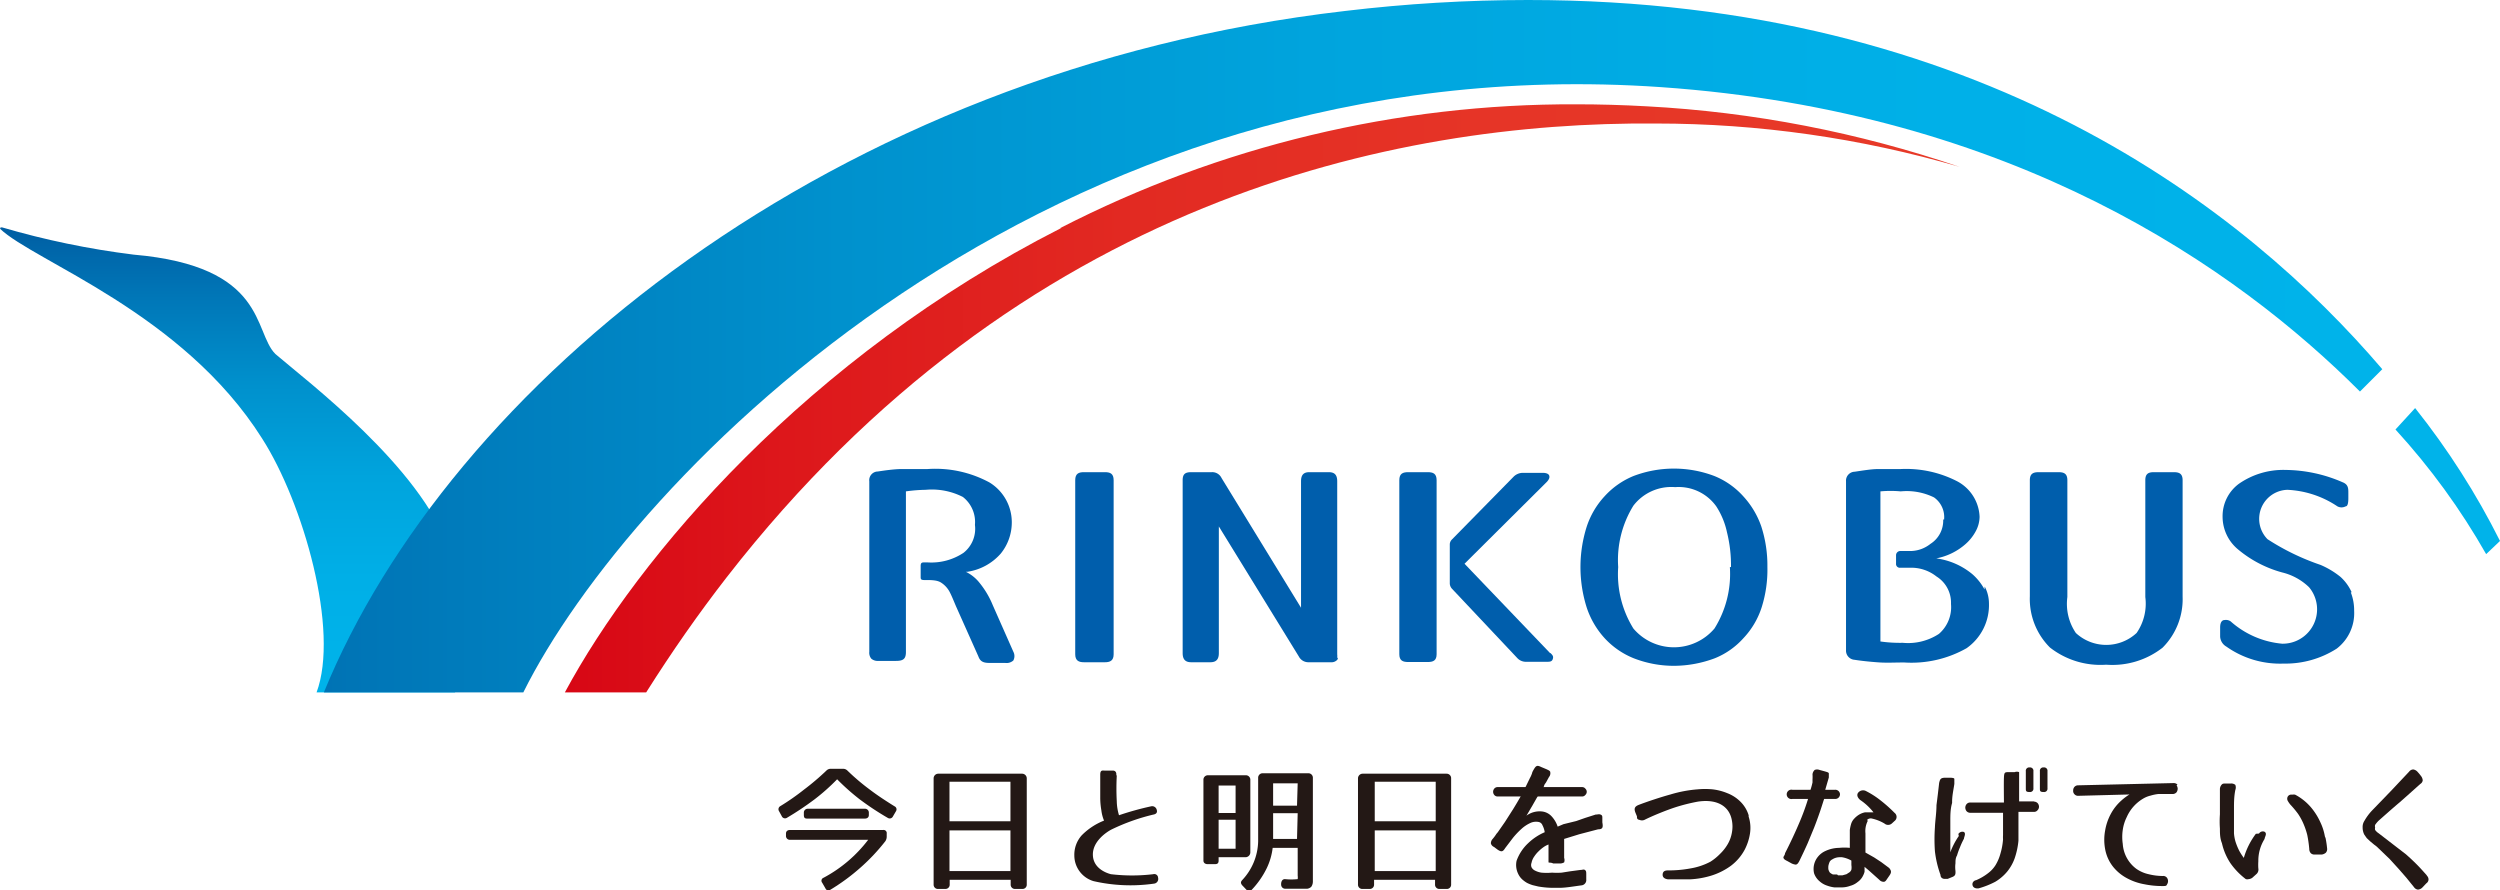 <svg xmlns="http://www.w3.org/2000/svg" xmlns:xlink="http://www.w3.org/1999/xlink" viewBox="0 0 111.93 39.86"><defs><style>.cls-1{fill:none;}.cls-2{clip-path:url(#clip-path);}.cls-3{fill:url(#gradient_6);}.cls-4{clip-path:url(#clip-path-2);}.cls-5{fill:url(#gradient_4);}.cls-6{clip-path:url(#clip-path-3);}.cls-7{fill:url(#gradient_6-2);}.cls-8{clip-path:url(#clip-path-4);}.cls-9{fill:url(#gradient_6-3);}.cls-10{fill:#005eac;}.cls-11{fill:#231815;}</style><clipPath id="clip-path"><path id="SVGID" class="cls-1" d="M0,10.24C1.52,11.7,8.19,14,11.74,19.64c1.84,2.88,3.47,8.59,2.43,11.37h6.2a10.28,10.28,0,0,0-.27-6.43c-1.28-3.68-6.31-7.48-7.77-8.73-1-1-.36-3.93-6.35-4.45A37.22,37.22,0,0,1,.09,10.18c-.06,0-.09,0-.08.06"/></clipPath><linearGradient id="gradient_6" x1="-464.15" y1="325.86" x2="-463.6" y2="325.86" gradientTransform="matrix(0, 37.22, 37.22, 0, -12118.28, 17285.56)" gradientUnits="userSpaceOnUse"><stop offset="0" stop-color="#005ca1"/><stop offset="0.16" stop-color="#0076b7"/><stop offset="0.36" stop-color="#0091cd"/><stop offset="0.56" stop-color="#00a4dd"/><stop offset="0.78" stop-color="#00afe7"/><stop offset="1" stop-color="#00b3ea"/></linearGradient><clipPath id="clip-path-2"><path id="SVGID-2" data-name="SVGID" class="cls-1" d="M47.51,10.21C36.13,16,28.56,24.92,25.29,31h3.64c1.17-1.85,2.33-3.51,3.61-5.16C45.68,8.94,62.45,5.44,74.13,5.53a48.59,48.59,0,0,1,13.6,1.94,51.87,51.87,0,0,0-14-2.71c-1.07-.06-2.13-.09-3.16-.09a50.15,50.15,0,0,0-23.1,5.54"/></clipPath><linearGradient id="gradient_4" x1="-464.64" y1="317.15" x2="-464.1" y2="317.15" gradientTransform="matrix(114.71, 0, 0, -114.71, 53322.19, 36397.25)" gradientUnits="userSpaceOnUse"><stop offset="0" stop-color="#d70514"/><stop offset="0.18" stop-color="#dd171b"/><stop offset="0.44" stop-color="#e22a22"/><stop offset="0.71" stop-color="#e63527"/><stop offset="1" stop-color="#e73928"/><stop offset="1" stop-color="#e73928"/></linearGradient><clipPath id="clip-path-3"><path id="SVGID-3" data-name="SVGID" class="cls-1" d="M60.23.49C37.17,3.16,20.08,17.34,14.5,31h8.93c4.77-9.6,23.45-29,50.92-27.1C90.19,5,100.13,12,105.66,17.53l1-1C100.58,9.41,88.67,0,68.41,0a69.26,69.26,0,0,0-8.18.49"/></clipPath><linearGradient id="gradient_6-2" x1="-465.52" y1="317.5" x2="-464.98" y2="317.5" gradientTransform="matrix(192.84, 0, 0, -192.84, 89771.61, 61241.97)" xlink:href="#gradient_6"/><clipPath id="clip-path-4"><path id="SVGID-4" data-name="SVGID" class="cls-1" d="M107.25,19.23a30.7,30.7,0,0,1,4.06,5.58l.62-.59a34,34,0,0,0-3.8-5.95Z"/></clipPath><linearGradient id="gradient_6-3" x1="-465.52" y1="317.53" x2="-464.98" y2="317.53" gradientTransform="matrix(192.84, 0, 0, -192.84, 89771.61, 61253.07)" xlink:href="#gradient_6"/></defs><title>アセット 1</title><g id="レイヤー_2" data-name="レイヤー 2"><g id="レイヤー_1-2" data-name="レイヤー 1"><g class="cls-2"><rect class="cls-3" y="10.18" width="21.04" height="20.82"/></g><g class="cls-4"><rect class="cls-5" x="25.29" y="4.67" width="62.44" height="26.33"/></g><g class="cls-6"><rect class="cls-7" x="14.5" width="92.19" height="31.01"/></g><g class="cls-8"><rect class="cls-9" x="107.25" y="18.27" width="4.68" height="6.54"/></g><path class="cls-10" d="M78.05,22.22a3.5,3.5,0,0,0-1.3-.91,5.1,5.1,0,0,0-3.61,0,3.58,3.58,0,0,0-1.3.91,3.69,3.69,0,0,0-.8,1.36,6,6,0,0,0,0,3.62,3.81,3.81,0,0,0,.8,1.37,3.59,3.59,0,0,0,1.3.9,4.94,4.94,0,0,0,1.81.34,5.26,5.26,0,0,0,1.83-.34,3.45,3.45,0,0,0,1.27-.89,3.63,3.63,0,0,0,.83-1.41,5.58,5.58,0,0,0,.25-1.78,5.69,5.69,0,0,0-.27-1.81,3.85,3.85,0,0,0-.81-1.36m-.6,3.17a4.61,4.61,0,0,1-.69,2.75,2.38,2.38,0,0,1-3.63,0,4.61,4.61,0,0,1-.68-2.75,4.63,4.63,0,0,1,.68-2.75A2.14,2.14,0,0,1,75,21.81a2.07,2.07,0,0,1,1.84.86,3.43,3.43,0,0,1,.48,1.16,6.14,6.14,0,0,1,.18,1.56"/><path class="cls-10" d="M105.29,26.52a2.08,2.08,0,0,0-.5-.69,3.75,3.75,0,0,0-.9-.54,10.63,10.63,0,0,1-2.37-1.15,1.3,1.3,0,0,1,.89-2.21,4.37,4.37,0,0,1,2.24.74.39.39,0,0,0,.37,0c.08,0,.12-.12.12-.36v-.24c0-.2,0-.38-.26-.48a6.51,6.51,0,0,0-2.55-.55,3.48,3.48,0,0,0-2.09.62,1.8,1.8,0,0,0-.73,1.49,1.9,1.9,0,0,0,.67,1.43,5.21,5.21,0,0,0,2,1.05,2.62,2.62,0,0,1,1.2.66,1.54,1.54,0,0,1-1.2,2.53,4,4,0,0,1-2.31-1,.37.37,0,0,0-.27-.06c-.12,0-.2.11-.2.33v.41a.55.55,0,0,0,.28.45,4.16,4.16,0,0,0,2.56.76,4.25,4.25,0,0,0,2.38-.67,2,2,0,0,0,.78-1.69,2.23,2.23,0,0,0-.15-.83"/><path class="cls-10" d="M44.45,27.1a3.94,3.94,0,0,0-.59-1,1.76,1.76,0,0,0-.62-.5h.07a2.47,2.47,0,0,0,1.5-.82,2.22,2.22,0,0,0,.49-1.43,2.09,2.09,0,0,0-1-1.75A5.09,5.09,0,0,0,41.53,21c-.41,0-.8,0-1.15,0s-.81.07-1.08.11a.39.39,0,0,0-.38.44v7.63a.42.42,0,0,0,.09.31.44.44,0,0,0,.32.1h.79c.33,0,.44-.1.44-.4V22a6.93,6.93,0,0,1,.88-.07,3.05,3.05,0,0,1,1.67.32,1.42,1.42,0,0,1,.54,1.25,1.37,1.37,0,0,1-.51,1.25,2.6,2.6,0,0,1-1.61.43h-.14c-.1,0-.17,0-.17.16v.48c0,.1,0,.15.17.15h.15c.46,0,.56.09.66.16a1.12,1.12,0,0,1,.3.34c.09.16.19.41.3.67l1,2.24c.07.19.17.3.48.3H45a.45.45,0,0,0,.37-.11.42.42,0,0,0,0-.39Z"/><path class="cls-10" d="M88.85,26.39a2.45,2.45,0,0,0-.54-.68A3.19,3.19,0,0,0,86.69,25,2.76,2.76,0,0,0,88,24.36a2.06,2.06,0,0,0,.46-.58,1.39,1.39,0,0,0,.17-.64,1.88,1.88,0,0,0-1-1.59A5,5,0,0,0,85.1,21c-.34,0-.69,0-1,0s-.72.07-1.06.12a.4.4,0,0,0-.39.43v7.56a.41.41,0,0,0,.38.43c.38.06.83.1,1.14.12s.73,0,1.08,0a5,5,0,0,0,2.8-.64,2.36,2.36,0,0,0,1-2,1.64,1.64,0,0,0-.19-.76ZM87,23.25a1.23,1.23,0,0,1-.57,1.1,1.46,1.46,0,0,1-.86.32c-.14,0-.48,0-.48,0a.19.19,0,0,0-.2.2v.36a.17.17,0,0,0,.18.19h.41a1.82,1.82,0,0,1,1.22.39,1.38,1.38,0,0,1,.65,1.23,1.58,1.58,0,0,1-.54,1.34,2.52,2.52,0,0,1-1.62.4,6.19,6.19,0,0,1-1-.06V22A5,5,0,0,1,85.1,22a2.77,2.77,0,0,1,1.49.27,1.08,1.08,0,0,1,.45,1"/><path class="cls-10" d="M49.47,29.65c.23,0,.39-.07.39-.36V21.5c0-.3-.16-.36-.39-.36h-.94c-.23,0-.39.06-.39.36v7.79c0,.29.16.36.39.36Z"/><path class="cls-10" d="M94.3,29.76A3.65,3.65,0,0,0,96.82,29a3.07,3.07,0,0,0,.9-2.29V21.5c0-.3-.16-.36-.4-.36h-.88c-.24,0-.39.06-.39.36v5.23a2.31,2.31,0,0,1-.39,1.61,2,2,0,0,1-2.72,0,2.32,2.32,0,0,1-.38-1.61V21.5c0-.3-.16-.36-.4-.36h-.88c-.24,0-.4.06-.4.36v5.2a3.07,3.07,0,0,0,.9,2.29,3.67,3.67,0,0,0,2.52.77"/><path class="cls-10" d="M69.4,29.24l-3.83-4,3.69-3.67c.1-.11.13-.2.1-.28s-.14-.12-.29-.12h-.88a.59.59,0,0,0-.42.17L65,24.16a.32.32,0,0,0-.09.2v1.77a.37.37,0,0,0,.09.22l2.92,3.1a.53.53,0,0,0,.42.18h.89c.15,0,.25,0,.29-.12s0-.17-.1-.27"/><path class="cls-10" d="M63.92,21.14h-.87c-.24,0-.4.06-.4.36v7.79c0,.29.16.35.4.35h.87c.24,0,.4-.06.4-.35V21.5c0-.3-.16-.36-.4-.36"/><path class="cls-10" d="M59.87,29.43a.51.51,0,0,0,0-.13h0V21.55c0-.28-.11-.41-.38-.41h-.87c-.27,0-.37.14-.37.41v5.66L54.69,21.4a.46.46,0,0,0-.44-.26h-.92c-.27,0-.38.09-.38.36v7.74c0,.27.11.41.38.41h.86c.28,0,.38-.15.38-.41V23.57l3.58,5.82a.48.48,0,0,0,.44.26h1a.34.34,0,0,0,.25-.08h0a.15.15,0,0,0,.06-.09.06.06,0,0,0,0,0"/><path class="cls-11" d="M78.29,36.5a1.45,1.45,0,0,0-.38-.62,1.69,1.69,0,0,0-.58-.37,2.47,2.47,0,0,0-.66-.17,3.66,3.66,0,0,0-.66,0,5.71,5.71,0,0,0-1.22.23c-.44.12-1.07.33-1.43.47-.17.07-.21.16-.14.34l.07.17c0,.08,0,.14.12.16a.28.28,0,0,0,.21,0c.4-.2,1-.44,1.4-.57a8.25,8.25,0,0,1,1-.25c.88-.13,1.41.22,1.52.84a1.45,1.45,0,0,1,0,.55,1.55,1.55,0,0,1-.19.52,2,2,0,0,1-.34.43,2.36,2.36,0,0,1-.43.35,2.92,2.92,0,0,1-.89.3,5.31,5.31,0,0,1-1,.09c-.08,0-.24,0-.25.18s.17.21.24.22h.38l.6,0a3.88,3.88,0,0,0,1-.18,3,3,0,0,0,.84-.43,2.21,2.21,0,0,0,.62-.73,2.37,2.37,0,0,0,.23-.71,1.64,1.64,0,0,0-.06-.76"/><path class="cls-11" d="M81.6,35.77h.55a.21.21,0,0,0,.23-.21.21.21,0,0,0-.23-.2h-.43l.16-.55c0-.08,0-.13,0-.18s-.1-.07-.2-.1l-.22-.06a.3.3,0,0,0-.21,0,.3.3,0,0,0-.1.2,1.89,1.89,0,0,1,0,.23l0,.13a3.18,3.18,0,0,1-.09.33h-.81a.21.21,0,1,0,0,.41h.7a10.51,10.51,0,0,1-.41,1.11c-.17.4-.38.85-.62,1.32,0,.09-.09.15-.07.21s.07.09.17.14l.2.11a.58.58,0,0,0,.17.05c.07,0,.11-.05.17-.16.14-.29.26-.54.37-.79l.29-.7c.09-.23.17-.45.25-.68s.13-.4.2-.61"/><path class="cls-11" d="M83.6,36.7s.06-.06.17-.06a1.91,1.91,0,0,1,.6.23.25.25,0,0,0,.33,0l.12-.11a.23.23,0,0,0,0-.37h0a6.34,6.34,0,0,0-.63-.56,3.87,3.87,0,0,0-.64-.41.28.28,0,0,0-.37.09c-.09.16.11.31.11.31a2.56,2.56,0,0,1,.59.55h-.1l-.28,0a.82.82,0,0,0-.26.1,1,1,0,0,0-.22.18.59.59,0,0,0-.15.27,1.69,1.69,0,0,0-.05.24c0,.13,0,.46,0,.57s0,.15,0,.23a2.45,2.45,0,0,0-.48,0,1.5,1.5,0,0,0-.61.14.9.9,0,0,0-.33.25.87.87,0,0,0-.18.36.86.86,0,0,0,0,.39.81.81,0,0,0,.25.36.92.92,0,0,0,.33.19,1.44,1.44,0,0,0,.33.08h.35a1.1,1.1,0,0,0,.36-.07.87.87,0,0,0,.33-.17.75.75,0,0,0,.25-.3.76.76,0,0,0,.06-.16l0-.16v-.06l.19.16.47.42a.26.26,0,0,0,.2.09c.07,0,.11-.07.15-.13l.09-.13c.1-.14.12-.22,0-.36l-.35-.26-.32-.21-.39-.22c0-.1,0-.5,0-.59v-.27a1,1,0,0,1,.1-.55m-1.37,2.39-.19,0a.57.57,0,0,1-.13-.08.41.41,0,0,1-.07-.15.76.76,0,0,1,0-.15.82.82,0,0,1,.06-.19.26.26,0,0,1,.11-.1.62.62,0,0,1,.36-.1h.08a1.25,1.25,0,0,1,.42.15v.2a.66.66,0,0,1,0,.21.28.28,0,0,1-.08.11l-.14.09-.18.05h-.2"/><path class="cls-11" d="M97.49,35.13a.23.23,0,0,0-.18-.07l-4.26.1a.22.22,0,0,0-.18.08.24.24,0,0,0-.05.16.2.2,0,0,0,.05.15.21.21,0,0,0,.18.08l2.29-.06a2.42,2.42,0,0,0-.36.27,2.16,2.16,0,0,0-.48.61,2.4,2.4,0,0,0-.25.74,2.26,2.26,0,0,0,0,.82,1.78,1.78,0,0,0,.36.8,2,2,0,0,0,.62.51,2.58,2.58,0,0,0,.78.27,3.93,3.93,0,0,0,.82.08c.11,0,.17,0,.19-.07a.26.26,0,0,0,0-.3.21.21,0,0,0-.19-.08,2.65,2.65,0,0,1-.63-.08,1.53,1.53,0,0,1-.55-.24,1.51,1.51,0,0,1-.61-1.12,2.14,2.14,0,0,1,0-.62,1.87,1.87,0,0,1,.18-.58,1.8,1.8,0,0,1,.32-.49,1.83,1.83,0,0,1,.44-.35,1.17,1.17,0,0,1,.31-.12,1.86,1.86,0,0,1,.34-.07h0l.22,0h.43a.23.23,0,0,0,.17-.08.3.3,0,0,0,.05-.16.3.3,0,0,0-.05-.15"/><path class="cls-11" d="M101,37.33a3.33,3.33,0,0,0-.54,1.08,2.7,2.7,0,0,1-.2-.31,2.75,2.75,0,0,1-.17-.41,1.8,1.8,0,0,1-.07-.38l0-.37c0-.24,0-.49,0-.74s0-.53.06-.83a.32.32,0,0,0,0-.23.29.29,0,0,0-.21-.06h-.23c-.09,0-.13,0-.18.06a.31.31,0,0,0-.07.18c0,.2,0,.39,0,.58s0,.38,0,.56a4.52,4.52,0,0,0,0,.64c0,.21,0,.43.09.65a2.67,2.67,0,0,0,.39.91,3.21,3.21,0,0,0,.68.7.24.24,0,0,0,.13,0,.32.32,0,0,0,.16-.06l.2-.18a.27.27,0,0,0,.07-.24,2.33,2.33,0,0,1,0-.32,1.84,1.84,0,0,1,.28-1c0-.08.13-.24,0-.32a.2.2,0,0,0-.25.08"/><path class="cls-11" d="M104.09,37.45a2.41,2.41,0,0,0-.2-.63,2.86,2.86,0,0,0-.42-.67,2.41,2.41,0,0,0-.71-.57.33.33,0,0,0-.14,0,.18.18,0,0,0-.19.08.2.2,0,0,0,0,.2,1.16,1.16,0,0,0,.11.16,4.32,4.32,0,0,1,.35.42,2.63,2.63,0,0,1,.24.44,3.25,3.25,0,0,1,.17.5,5.3,5.3,0,0,1,.09.63.28.28,0,0,0,.07.19.23.23,0,0,0,.16.06l.33,0a.37.37,0,0,0,.18-.08.24.24,0,0,0,.06-.19,4.49,4.49,0,0,0-.07-.47"/><path class="cls-11" d="M108.66,39.2c-.15-.17-.3-.34-.46-.5s-.31-.3-.48-.45l-1.22-.94a.59.59,0,0,1-.16-.15.19.19,0,0,1,0-.11.19.19,0,0,1,0-.12,1.24,1.24,0,0,1,.16-.19c.16-.14.64-.57.94-.82l.44-.39.48-.43a.22.22,0,0,0,.11-.16.35.35,0,0,0-.08-.2,1.82,1.82,0,0,0-.14-.17.33.33,0,0,0-.2-.12.24.24,0,0,0-.19.1l-.82.87-.85.88a2.36,2.36,0,0,0-.33.45.49.49,0,0,0-.08.29.71.71,0,0,0,.07.32l.11.16.16.15.18.15a1.19,1.19,0,0,1,.18.15l.51.49.41.45.34.39.34.42a.25.25,0,0,0,.18.11h0a.33.33,0,0,0,.18-.08l.19-.2a.22.22,0,0,0,.1-.17.24.24,0,0,0-.08-.18"/><path class="cls-11" d="M37.75,34.42a.27.27,0,0,1,.19.08,9.8,9.8,0,0,0,1,.85c.34.26.74.52,1.11.75a.15.15,0,0,1,.07.21l-.14.24a.16.16,0,0,1-.23.07,12.71,12.71,0,0,1-1.27-.84,10.12,10.12,0,0,1-1-.89,9.15,9.15,0,0,1-1,.89,13.36,13.36,0,0,1-1.24.83.16.16,0,0,1-.24-.07l-.12-.22a.16.16,0,0,1,.06-.23A10.42,10.42,0,0,0,36,35.35a11,11,0,0,0,1-.85.27.27,0,0,1,.19-.08Z"/><path class="cls-11" d="M39.7,37.45a.37.37,0,0,1-.06.21,8.74,8.74,0,0,1-1.11,1.18,9.17,9.17,0,0,1-1.36,1,.14.14,0,0,1-.21-.06l-.15-.26a.14.14,0,0,1,.06-.22,6.12,6.12,0,0,0,2-1.7H35.37a.17.17,0,0,1-.18-.17v-.11c0-.11.08-.16.18-.16h4.17a.14.14,0,0,1,.16.16Z"/><path class="cls-11" d="M38.9,36.49c0,.11-.08.16-.18.16H36.17c-.1,0-.18,0-.18-.16v-.11a.17.17,0,0,1,.18-.17h2.55a.17.17,0,0,1,.18.17Z"/><path class="cls-11" d="M50,34.73a10.73,10.73,0,0,0,0,1.14,2.31,2.31,0,0,0,.1.63,13,13,0,0,1,1.44-.4.21.21,0,0,1,.25.16c.05.16-.09.2-.15.21a9.07,9.07,0,0,0-1.88.67c-.21.11-.84.52-.83,1.13s.61.82.81.87a8,8,0,0,0,1.89,0,.17.17,0,0,1,.22.16.21.21,0,0,1-.17.26,7.4,7.4,0,0,1-2.72-.11,1.2,1.2,0,0,1-.86-1.15,1.3,1.3,0,0,1,.33-.9,2.89,2.89,0,0,1,1-.66,1.73,1.73,0,0,1-.12-.46,3.29,3.29,0,0,1-.05-.54c0-.18,0-.88,0-1.06s.07-.19.18-.18h.38c.12,0,.17.08.16.2"/><path class="cls-11" d="M55.77,34.71H54.08a.2.2,0,0,0-.2.18v3.64c0,.11.09.16.19.16h.29c.1,0,.2,0,.2-.16v-.15h1.21a.22.22,0,0,0,.21-.21V34.89a.2.2,0,0,0-.21-.18M55.32,38h-.76V36.7h.76Zm0-1.6h-.76V35.17h.76Z"/><path class="cls-11" d="M58.61,34.62H56.53a.2.2,0,0,0-.2.19v2c0,.32,0,.61,0,.86a2.61,2.61,0,0,1-.72,1.74c-.07.08-.06.14,0,.22l.2.21a.15.15,0,0,0,.23,0,3.83,3.83,0,0,0,.66-.94,2.88,2.88,0,0,0,.28-.94H58.1v1.24a.57.57,0,0,1,0,.16,2.68,2.68,0,0,1-.57,0c-.14,0-.18.14-.17.26a.18.18,0,0,0,.17.17c.25,0,1,0,1,0a.31.31,0,0,0,.18-.09.41.41,0,0,0,.07-.22c0-.09,0-.28,0-.44V34.81a.2.2,0,0,0-.2-.19m-.51,2.94H57c0-.18,0-.51,0-.59v-.56h1.1Zm0-1.49H57v-1h1.1Z"/><path class="cls-11" d="M87.7,37.43a3.2,3.2,0,0,0-.38.73V38c0-.13,0-.26,0-.39s0-.27,0-.41l0-.42c0-.28,0-.56.08-.83v-.06c0-.26.06-.52.1-.79,0-.11,0-.17,0-.22s-.08-.05-.15-.06l-.25,0c-.22,0-.24.07-.28.23q-.06.54-.12,1c0,.35-.06.7-.07,1a7.45,7.45,0,0,0,0,1.06,4.65,4.65,0,0,0,.25,1.06c0,.13.1.18.19.18l.13,0,.17-.07c.17-.06.19-.12.18-.29a1.29,1.29,0,0,1,0-.34c0-.11,0-.23.07-.35a3,3,0,0,1,.13-.36,3.26,3.26,0,0,1,.18-.39c0-.07.1-.23,0-.3a.21.21,0,0,0-.25.09"/><path class="cls-11" d="M91.08,35.88H90.4V34.77c0-.1,0-.15,0-.2a.27.27,0,0,0-.2,0h-.25c-.19,0-.22,0-.23.25s0,.9,0,1.11H88.22a.21.21,0,0,0-.17.07.25.25,0,0,0-.06.16.27.27,0,0,0,.05.15.22.22,0,0,0,.18.08h1.46v1a1.58,1.58,0,0,0,0,.19,3,3,0,0,1-.12.65,2,2,0,0,1-.22.51,1.37,1.37,0,0,1-.35.37,2.36,2.36,0,0,1-.52.3c-.06,0-.2.09-.15.24s.25.13.28.12a3.83,3.83,0,0,0,.73-.29,2.08,2.08,0,0,0,.53-.45,2,2,0,0,0,.34-.6,3.42,3.42,0,0,0,.17-.79c0-.05,0-.41,0-.54s0-.63,0-.75h.69a.2.2,0,0,0,.17-.08.22.22,0,0,0,.06-.15.25.25,0,0,0-.06-.16.23.23,0,0,0-.17-.07"/><path class="cls-11" d="M90.87,35.46h0a.15.15,0,0,0,.17-.17v-.76a.15.15,0,0,0-.17-.17h0a.15.15,0,0,0-.17.17v.76c0,.12,0,.17.17.17"/><path class="cls-11" d="M91.5,34.36h0a.15.15,0,0,0-.17.17v.76c0,.12,0,.17.17.17h0a.15.15,0,0,0,.17-.17v-.76a.15.15,0,0,0-.17-.17"/><path class="cls-11" d="M69.13,35.2c0-.07.07-.13.1-.19l.12-.22a.26.26,0,0,0,.06-.21c0-.07-.09-.1-.17-.14l-.24-.1c-.18-.09-.23-.06-.33.11s-.06.15-.1.23a1,1,0,0,1-.07.15l-.18.37-.24.46c-.11.2-.22.38-.33.56l-.37.58-.32.46-.06.07a2,2,0,0,1-.17.23.29.29,0,0,0-.08.2.24.24,0,0,0,.14.16l.16.12c.18.12.24.09.34-.07l.35-.46a3.64,3.64,0,0,1,.38-.4,1.56,1.56,0,0,1,.39-.26.6.6,0,0,1,.37-.05.23.23,0,0,1,.18.15.94.94,0,0,1,.1.31,2.49,2.49,0,0,0-.74.49,2,2,0,0,0-.52.79.9.9,0,0,0,.07.58.81.81,0,0,0,.17.24,1.24,1.24,0,0,0,.23.17,1.63,1.63,0,0,0,.25.1l.25.06a4,4,0,0,0,.69.06h.24c.3,0,.62-.06,1-.11a.24.24,0,0,0,.22-.27v-.22c0-.1,0-.16-.06-.2s-.11,0-.21,0l-.45.06-.38.06a3,3,0,0,1-.43,0,2.63,2.63,0,0,1-.48,0,.92.92,0,0,1-.28-.09.34.34,0,0,1-.16-.15.27.27,0,0,1,0-.2.71.71,0,0,1,.12-.28,1.37,1.37,0,0,1,.19-.23,1.68,1.68,0,0,1,.21-.18,1,1,0,0,1,.24-.13v.27c0,.1,0,.22,0,.35v0c0,.08,0,.13,0,.17s.1,0,.21.06h.28a.38.38,0,0,0,.21-.05.3.3,0,0,0,0-.2v0c0-.18,0-.35,0-.49v0c0-.12,0-.24,0-.36l.68-.21.84-.22c.21,0,.23-.09.19-.31l0-.2c0-.07,0-.12-.08-.15s-.12,0-.22,0l-.47.15-.4.14L70,36.9l-.26.11a1.27,1.27,0,0,0-.27-.46.69.69,0,0,0-.44-.22,1,1,0,0,0-.69.19c.06-.09.2-.34.25-.42l.25-.44Z"/><path class="cls-11" d="M68.68,35.66h2.15a.18.18,0,0,0,.15-.07.19.19,0,0,0,0-.28.18.18,0,0,0-.15-.07H67.06a.19.19,0,0,0-.16.07.22.22,0,0,0,0,.28.19.19,0,0,0,.16.07h1.62Z"/><path class="cls-11" d="M45.76,34.64H42a.21.21,0,0,0-.2.2V39.6a.19.19,0,0,0,.18.2h.35a.19.19,0,0,0,.19-.2v-.21h2.73v.21a.19.19,0,0,0,.19.2h.35a.19.19,0,0,0,.18-.2V34.84a.21.21,0,0,0-.2-.2M44.44,39h-.1m.9,0H42.51V37.18h2.73Zm-2.73-4h2.73v1.77H42.51Zm1.89,1.77h-.12"/><path class="cls-11" d="M64.8,34.64H61a.21.21,0,0,0-.2.2V39.6a.19.19,0,0,0,.18.2h.35a.19.19,0,0,0,.19-.2v-.21h2.73v.21a.19.19,0,0,0,.19.2h.35a.19.19,0,0,0,.18-.2V34.84a.2.2,0,0,0-.2-.2M63.48,39h-.1m.9,0H61.55V37.18h2.73Zm-2.73-4h2.73v1.77H61.55Zm1.89,1.77h-.12"/></g></g></svg>